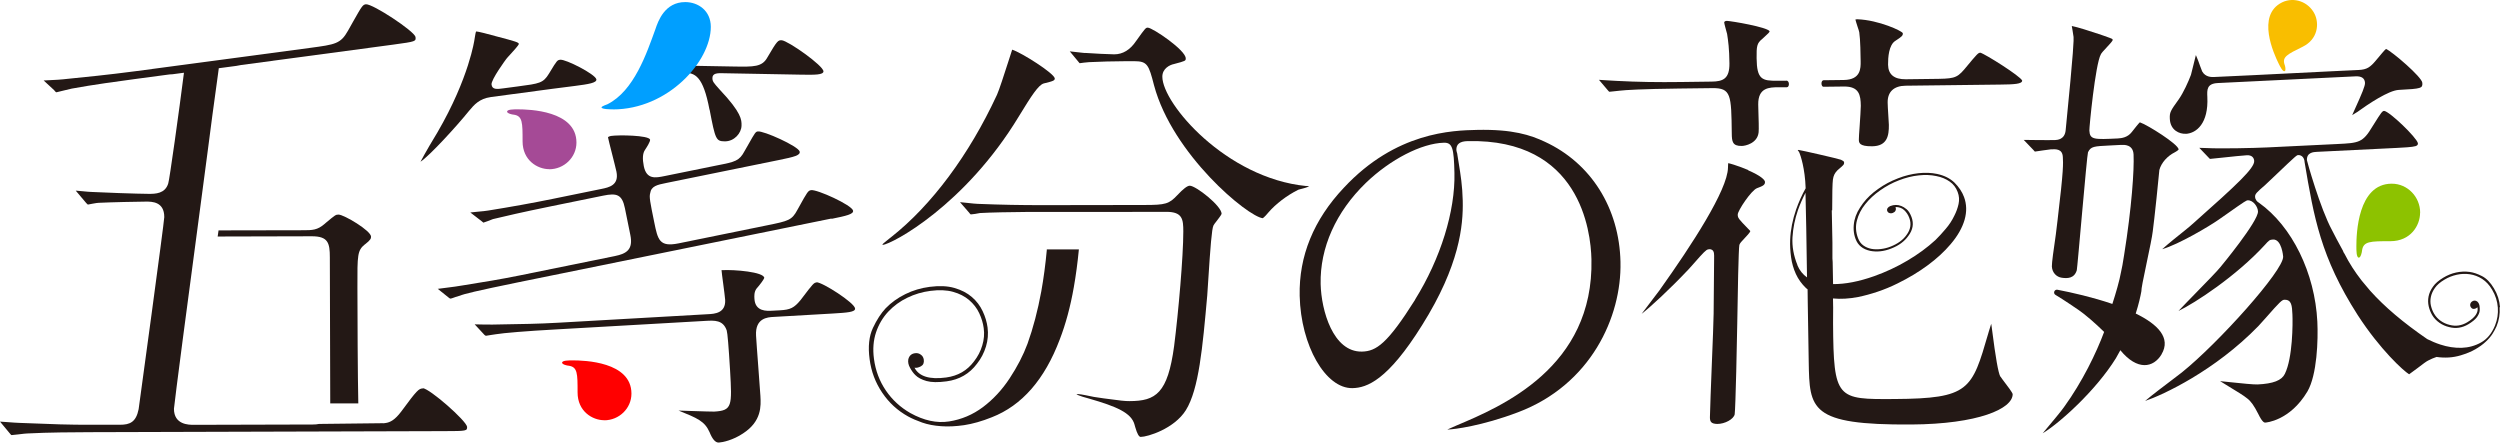 <?xml version="1.0" encoding="UTF-8" standalone="no"?>
<svg height="54.879" viewBox="0 0 310 54.879" width="310" xmlns="http://www.w3.org/2000/svg">
  <g fill="#231815">
    <path d="m200.94 32.478c-.15-6.69-3.66-12.26-9.38-14.9-1.75-.82-3.97-1.57-8.42-1.47-3 .07-10.03.23-16.5 7.17-3.75 3.97-5.59 8.48-5.48 13.41.14 6.17 3.21 11.52 6.56 11.44 1.77-.04 4.35-.96 8.61-7.79 4.67-7.43 5.12-12.38 5.05-15.46-.04-1.83-.27-3.24-.49-4.61-.06-.36-.11-.7-.17-1.05 0-.11-.03-.2-.06-.29-.03-.11-.06-.22-.07-.33-.02-.73.43-1.08 1.41-1.1 13.91-.32 15.26 11.13 15.34 14.65.31 13.43-11.2 18.28-16.73 20.61-.46.2-.91.39-1.13.5h.12c.67-.02 4.11-.42 8.64-2.14 8.99-3.39 12.86-11.8 12.7-18.63zm-25.46 4.68c-3.44 5.46-4.82 6.4-6.59 6.44-3.59.08-5.05-5.09-5.13-8.37-.1-4.5 1.89-8.95 5.61-12.55 3.02-2.91 6.91-4.91 9.67-4.98 1.08-.03 1.24.73 1.31 3.74.11 4.74-1.71 10.61-4.88 15.71z"/>
    <path d="m45.26 30.298c.7-.54.75-.73.75-.95 0-.74-3.35-2.73-4.03-2.74-.34 0-.4.04-1.55 1l-.16.14c-.92.8-1.53.8-2.75.8l-10.42.02-.11.76 11.69-.03c2 0 2.22.83 2.22 2.6l.05 17.93v.19h3.48c-.07-2.92-.11-11.46-.11-14.38-.01-4.06-.01-4.58.94-5.35z"/>
    <path d="m52.44 48.168c-.5 0-.73.2-2.7 2.88-.77 1.01-1.34 1.33-1.96 1.41s-.22.02-.22.02c-.04 0-.08 0-.12 0-.02 0-.03 0-.05 0l-7.83.09c-.23.05-.49.07-.78.07l-14.75.04c-.61 0-2.46 0-2.46-1.99 0-.34 2-15.61 2.83-21.71l1.36-10.28c.32-2.55.8-6.1 1.27-9.49.04-.26.07-.51.1-.75l2.18-.29c.18-.04.38-.08.6-.11l18.88-2.53c2.81-.38 2.8-.4 2.73-.96-.21-.75-5.26-4.08-6.14-4.04-.39.05-.48.17-1.6 2.16l-.63 1.12c-.91 1.62-1.56 1.71-4.71 2.13l-21.63 2.89c-3.4.45-6.44.75-8.45.95l-.57.06c-.24.03-.89.07-1.57.1-.29.02-.57.03-.81.04l1.29 1.19c.23.29.27.28.32.27.07-.01.39-.09.74-.18.62-.16 1.01-.25 1.13-.27 2.59-.48 5.93-.93 7.72-1.17l4.19-.56c.15-.02.36-.05.58-.05l1.43-.19c-.58 4.59-1.82 13.47-1.95 13.73-.39 1.28-1.61 1.29-2.41 1.29-1.21 0-6.27-.18-7.17-.24-.16 0-.55-.04-1.2-.1-.23-.02-.48-.04-.69-.06l1.31 1.55c.07.07.16.16.19.18.05-.01.31-.06.58-.11.39-.07.63-.11.76-.11 1.4-.07 4.97-.15 5.88-.15.73 0 2.26 0 2.26 1.92 0 .57-3.15 23.64-3.18 23.82-.32 1.61-1.09 1.93-2.31 1.93h-3.37c-2.86.02-5.5-.09-7.43-.17-.62-.03-1.17-.05-1.64-.06-.24 0-.89-.05-1.57-.1-.31-.02-.62-.05-.87-.06l1.18 1.42c.19.25.22.25.28.25.07 0 .4-.04.76-.08.64-.08 1.04-.12 1.16-.12 2.63-.14 5.87-.15 7.8-.16l43.91-.13c2.83 0 2.83-.04 2.83-.53-.1-.77-4.62-4.73-5.5-4.8z"/>
    <path d="m216.79 21.088c-1.17-.5-2.35-.84-2.49-.86-.02.1-.02.33-.03.56-.04 2.78-4.56 9.68-8.34 14.99l-.13.19c-.11.16-.41.54-.76 1-.41.54-1.06 1.39-1.48 1.95 1.06-.82 3.43-2.99 5.83-5.53.12-.12.37-.42.67-.75 1.19-1.36 1.5-1.66 1.73-1.71.04 0 .12-.03.22-.03s.22.03.32.11c.23.19.23.49.22 1.05-.02 1.05-.02 2.26-.03 3.46 0 1.19-.01 2.37-.03 3.39-.01.9-.11 3.44-.22 6.13-.11 2.78-.22 5.65-.24 6.7 0 .53.13.81.9.83.95.01 2.04-.59 2.17-1.19.11-.67.3-9.62.32-11.29.05-3.45.16-9.3.26-9.72.07-.22.27-.43.65-.83.23-.24.66-.7.7-.85 0 0 0-.03 0-.05-.01-.02-.13-.13-.26-.27-1.17-1.21-1.3-1.34-1.29-1.77 0-.48 1.69-3.02 2.4-3.27.71-.26.98-.39.98-.76 0-.26-.54-.79-2.09-1.45z"/>
    <path d="m221.49 10.008h-1.05c-1.96.04-2.59-.17-2.62-2.78-.02-1.51.04-1.88.7-2.4.83-.75.91-.84.91-.96-.32-.51-4.67-1.25-5.3-1.28-.3 0-.33.18-.33.18 0 .15.23.95.3 1.22l.06.21c.14.91.27 1.82.29 3.66.02 1.88-.76 2.25-2.21 2.26l-3.75.05c-2.96.04-5.37 0-8.06-.14-.19 0-.65-.03-1.21-.07-.33-.02-.68-.05-.95-.06l1.07 1.26c.17.22.2.22.25.22.08 0 .33-.03.58-.06.28-.04.56-.07.65-.07.77-.09 2.72-.21 7.39-.27l4.11-.05c2.35-.03 2.36.83 2.42 5.61.01 1.01.08 1.58 1.24 1.56.41 0 1.95-.31 2.09-1.7.04-.33 0-1.77-.03-2.64 0-.34-.02-.63-.02-.79-.03-2.12 1.38-2.14 2.5-2.15h1.06c.34-.02.34-.83-.08-.82z"/>
    <path d="m245.56 6.538c-.26 0-.38.13-1.8 1.84l-.2.24c-.98 1.14-1.38 1.14-4.01 1.17l-3.23.04c-1.44.02-2.18-.59-2.2-1.8-.01-.89.09-2.45.9-2.96.82-.54.94-.64.93-.94 0-.25-2.98-1.65-5.65-1.74-.18 0-.23.04-.23.04.02.12.18.6.27.89.1.29.19.56.21.69.14.92.16 2.86.17 3.59.01.86.03 2.29-2.09 2.32l-2.48.03c-.4-.01-.35.81-.04.81l2.54-.03c1.9-.02 2.07 1.07 2.09 2.39 0 .39-.08 1.58-.15 2.63-.05.69-.1 1.4-.09 1.54 0 .39.01.87 1.65.85 1.85-.02 2.09-1.29 2.07-2.66 0-.16-.03-.66-.07-1.19-.04-.63-.08-1.31-.08-1.57-.02-1.33.77-2.07 2.21-2.09l11.73-.14c1.71-.02 2.75-.06 2.74-.5-.24-.56-4.58-3.29-5.2-3.46z"/>
    <path d="m248.04 46.698c-.25-.46-.57-2.23-1.04-5.92l-.04-.31c-.01-.1-.03-.21-.05-.32-.08.25-.18.57-.31 1l-.06.21c-2.03 6.99-2.33 8.06-11.61 8.12-7.15.05-7.57.05-7.63-9.4 0-.74 0-1.38.01-1.92l-.02-1.15c.95.09 1.98.04 3.12-.18.78-.16 1.59-.38 2.42-.66s1.66-.62 2.48-1.03c1.36-.67 2.6-1.41 3.72-2.24 1.13-.83 2.07-1.7 2.84-2.61.88-1.03 1.45-2.04 1.74-3.04.28-.99.26-1.93-.07-2.82-.24-.65-.64-1.24-1.18-1.78-.55-.53-1.27-.89-2.16-1.08-.71-.15-1.48-.18-2.31-.09s-1.68.3-2.53.63c-.89.34-1.72.78-2.47 1.32-.76.53-1.38 1.12-1.88 1.78-.26.35-.48.7-.67 1.05-.18.36-.31.72-.39 1.08-.17.81-.13 1.58.14 2.29.29.79.9 1.28 1.82 1.48.82.16 1.69.07 2.6-.29.93-.36 1.64-.88 2.12-1.56.57-.75.7-1.53.4-2.34-.17-.45-.37-.77-.61-.97s-.46-.33-.65-.4c-.44-.18-.9-.18-1.37 0-.15.06-.26.15-.34.26-.07.12-.09.24-.04.36s.14.21.27.25c.14.05.28.04.43-.02s.26-.15.32-.27.07-.24.03-.37l-.03-.09c.43 0 .79.12 1.07.38s.5.59.64.97c.28.75.16 1.45-.35 2.13-.44.62-1.1 1.09-1.97 1.43-.38.15-.78.25-1.19.3s-.81.05-1.18-.02-.71-.21-1-.42c-.3-.21-.52-.52-.67-.92-.28-.74-.32-1.47-.13-2.19s.53-1.39 1.04-2.02c.5-.63 1.12-1.2 1.85-1.71s1.5-.93 2.32-1.24c.83-.32 1.65-.53 2.44-.61.79-.09 1.53-.06 2.22.09.61.12 1.15.34 1.62.67.47.32.8.76 1 1.3.19.5.22.99.11 1.49s-.28.97-.52 1.44c-.28.59-.64 1.14-1.08 1.65-.44.52-.86.98-1.27 1.38-1 .92-2.16 1.77-3.48 2.55s-2.69 1.42-4.13 1.93c-1.87.66-3.56.99-5.08.98l-.05-2.74c-.02-.14-.03-.28-.03-.44v-1.97s-.08-4-.08-4h.05c0-2.07.03-3.35.09-3.81.07-.49.22-.8.56-1.15l.16-.14c.66-.56.67-.59.67-.85 0-.12-.19-.23-.39-.32-.36-.14-4.93-1.18-5.27-1.22-.04 0-.09.02-.1.03.03.01.11.14.15.2.03.05.06.09.07.13.13.32.69 1.9.77 4.4-.46.82-.85 1.69-1.18 2.62-.44 1.27-.69 2.53-.74 3.77-.03.68.01 1.4.11 2.14s.3 1.44.6 2.1c.3.65.72 1.23 1.25 1.74.06.06.13.11.2.16 0 .54.02 1.08.02 1.6.05 3.25.09 6.12.12 7.38.1 5.89.13 7.86 12.71 7.78 8.28-.05 12.59-1.94 12.58-3.77-.04-.21-.67-1.04-.98-1.44-.24-.32-.43-.57-.52-.72zm-25.15-13.81c-.48-1.18-.69-2.34-.62-3.48s.3-2.26.67-3.34c.26-.74.58-1.46.94-2.16.06 1.93.13 6.26.19 10.49-.51-.36-.92-.86-1.19-1.5z"/>
    <path d="m161.97 23.068c-9.94-.98-17.84-10.23-17.84-13.56 0-1.01.91-1.46 1.45-1.57 1.45-.38 1.45-.4 1.45-.7 0-1.02-4.08-3.78-4.7-3.81-.25 0-.3.04-1.39 1.57l-.06.08c-.73 1.1-1.65 1.66-2.72 1.66-.43 0-2.88-.11-3.51-.17-.13.02-.55-.04-1.2-.11-.28-.03-.57-.06-.8-.09l1.03 1.24c.06.07.16.21.2.23.07-.01.3-.04.53-.07.26-.03.53-.06.62-.06 1.2-.06 3.19-.12 4.64-.12h.99c1.62 0 1.79.47 2.44 2.99 2.29 8.58 11.65 16.31 13.49 16.48.17-.12.59-.56.69-.71.92-1.07 2.28-2.1 3.67-2.8l.07-.03c.73-.18 1.12-.31 1.32-.4-.12-.03-.28-.06-.36-.06z"/>
    <path d="m126.32 14.458c1.61-2.64 2.44-3.91 3.1-4.11 1.31-.31 1.37-.39 1.37-.64-.13-.65-4.1-3.17-5.28-3.55-.11.33-.31.95-.5 1.55-.5 1.55-1.12 3.47-1.37 4.01l-.04.09c-3.43 7.39-8.08 13.64-13.09 17.59l-.27.21c-.78.61-.81.65-.81.77 1.24-.13 10.25-4.95 16.89-15.92z"/>
    <path d="m147.53 23.028c-.3 0-.8.38-1.54 1.17-1.03 1.09-1.45 1.22-4.09 1.22l-12.71.02c-2.59 0-4.97-.04-7.96-.16-.21 0-.74-.06-1.3-.12-.31-.03-.64-.07-.89-.09l1.13 1.3c.1.14.17.22.21.22.13 0 .91-.11 1.13-.17 1.16-.07 4.02-.13 6.06-.14h1.29 1.75 9.66s.63-.01.63-.01h3.73c2 0 2.1.92 2.1 2.44 0 3.09-.6 9.97-1.14 14.21-.79 5.86-2.27 6.81-5.51 6.82-.64 0-.99-.04-3.22-.34l-1.21-.18c-.45-.09-1.65-.35-1.95-.35-.1 0-.18 0-.22.02.28.19 1.22.45 1.6.55 3.34.96 5.21 1.75 5.6 3.21l.09.32q.35 1.21.67 1.21c.85 0 4.16-1 5.61-3.32 1.61-2.6 2.07-7.74 2.65-14.24.03-.33.07-1 .12-1.82.27-4.2.44-6.41.65-6.84.05-.11.17-.26.38-.53.19-.25.59-.76.63-.91 0-.99-3.2-3.49-3.95-3.49z"/>
    <path d="m129.81 30.948c-.17 1.84-.4 3.57-.69 5.18-.44 2.39-1.01 4.56-1.71 6.5-.53 1.43-1.27 2.85-2.21 4.28s-2.05 2.62-3.31 3.57c-1.27.95-2.67 1.54-4.2 1.78s-3.13-.11-4.81-1.04c-1.22-.7-2.24-1.63-3.03-2.79s-1.29-2.48-1.48-3.94c-.16-1.2-.07-2.29.26-3.28.33-.98.84-1.84 1.51-2.56.68-.72 1.47-1.3 2.37-1.73.9-.44 1.86-.72 2.87-.85 1.08-.14 2.01-.1 2.8.12s1.45.56 1.99 1.02.96 1 1.25 1.62.48 1.24.56 1.86c.1.71.04 1.43-.18 2.15-.21.72-.56 1.38-1.02 1.97-.85 1.14-1.99 1.8-3.45 2-2.06.28-3.37-.13-3.93-1.21.24.04.51-.02.8-.18s.4-.43.35-.82c-.04-.26-.15-.47-.37-.62-.21-.16-.45-.22-.72-.18-.44.06-.72.31-.83.76-.06.34.01.69.22 1.06.2.37.42.67.66.9.32.32.78.56 1.38.73.61.17 1.43.18 2.48.04 1.59-.21 2.85-.94 3.78-2.19.5-.63.87-1.34 1.11-2.13s.3-1.57.2-2.35c-.09-.68-.29-1.36-.61-2.03-.31-.67-.76-1.26-1.34-1.76s-1.3-.87-2.16-1.12-1.88-.29-3.06-.14c-1.08.14-2.09.44-3.02.9-.94.46-1.75 1.04-2.45 1.76-.57.61-1.1 1.42-1.58 2.44s-.62 2.31-.41 3.87c.2 1.53.72 2.91 1.56 4.15.84 1.25 1.91 2.23 3.21 2.95.49.27 1.07.52 1.75.76s1.47.39 2.34.45c.87.07 1.83.02 2.87-.13 1.04-.16 2.19-.48 3.43-.98 3.73-1.46 6.54-4.67 8.42-9.65.74-1.92 1.32-4.07 1.74-6.46.26-1.47.47-3.04.63-4.7h-4.01z"/>
    <path d="m268.02 43.948c1.24-2.06-.5-3.76-3.19-5.07.37-1.15.58-2.1.7-2.76-.01-.3.2-1.38.67-3.59.34-1.6.68-3.25.74-3.83.18-1.25.8-7.23.82-7.62.24-.9 1-1.74 1.93-2.2.34-.19.44-.3.46-.35-.04-.65-3.89-3.06-4.81-3.36-.18.16-.6.7-1.01 1.22-.51.65-1.22.75-1.71.78-2.95.14-3.48.17-3.54-.98-.02-.39.74-8.23 1.42-9.44.07-.16.29-.41.69-.83.27-.29.73-.78.78-.93 0-.02-.01-.1-.02-.13-.06-.07-.51-.22-1.12-.44l-.59-.2c-1.08-.36-2.65-.87-3.34-.99.03.17.06.39.1.58.07.41.11.66.12.78.02.34.06 1.14-.98 11.56-.11 1.16-1.02 1.2-1.31 1.22-.37.02-1.35 0-2.3 0-.59 0-1.2-.02-1.59-.02l1.19 1.24c.07.08.16.19.19.21.12-.02.6-.09 1.02-.15.51-.08.83-.12.97-.13.64-.03 1.43-.07 1.48.96.04.81.12 1.38-.65 7.79l-.22 1.81c-.02.14-.05.36-.09.65-.14.94-.42 2.9-.4 3.31.04.79.59 1.31 1.22 1.4.69.1 1.56.11 1.87-.93.08-.28 1.26-14.34 1.39-14.63.36-.73.72-.74 2.73-.84l1.37-.07c.37-.02 1.49-.07 1.55 1.19.09 1.89-.23 6.59-1.17 12.45-.16 1-.27 1.68-.39 2.15-.18 1.03-.65 2.65-1.07 3.93-2.43-.83-5.03-1.42-6.81-1.76-.38-.07-.58.44-.24.64 1.12.67 2.22 1.44 2.82 1.84.83.56 2.11 1.67 3.21 2.75-.97 2.6-2.69 6.17-4.98 9.33-.29.43-1.43 1.79-2.34 2.88-.1.12-.2.24-.3.36 2.11-1.27 6.6-5.31 9.08-9.31.2-.34.38-.67.55-.99 2.1 2.56 4.1 2.2 5.12.5z"/>
    <path d="m271.03 16.598c1.33-.07 2.84-1.3 2.68-4.57-.04-.89-.08-1.66 1.29-1.73l17.07-.83c.76-.04 1.16.23 1.19.81.02.37-.37 1.3-1.25 3.24-.11.25-.24.52-.34.76.13-.08.3-.18.5-.31.06-.04.11-.07.13-.08 1.36-.98 3.88-2.68 5.16-2.74 2.85-.14 2.95-.22 2.91-.87-.03-.71-3.73-3.87-4.5-4.21-.16.1-.66.72-1.25 1.42-.71.85-1.12 1.14-2.14 1.19l-3.37.16s-9.64.48-9.64.48-4.91.23-4.91.23c-.29.01-1.07.05-1.49-.69-.06-.13-.15-.38-.26-.68-.11-.32-.33-.94-.52-1.35-.1.39-.23.92-.32 1.29-.13.52-.24.99-.29 1.16-.33.88-.92 2.18-1.5 3.02-1.06 1.47-1.16 1.63-1.12 2.46.07 1.41 1.21 1.87 1.96 1.83z"/>
    <path d="m310 38.088c-.06-.82-.31-1.6-.75-2.33-.44-.74-.94-1.25-1.5-1.53s-1.06-.45-1.52-.51c-.55-.07-1.1-.05-1.66.07s-1.1.34-1.61.65c-.56.34-.99.7-1.27 1.11-.29.4-.47.81-.55 1.22s-.07.82.02 1.22c.09.39.24.75.43 1.08.22.37.52.69.89.95s.78.44 1.21.54c.83.22 1.62.1 2.38-.35.5-.3.85-.59 1.06-.87.2-.28.32-.54.35-.79.02-.18.01-.39-.02-.62-.04-.23-.13-.41-.27-.53-.2-.15-.4-.17-.62-.04-.13.08-.21.18-.25.32s-.02.27.05.39c.11.18.25.26.43.23s.31-.1.41-.2c.13.66-.3 1.28-1.28 1.87-.69.41-1.41.52-2.17.32-.4-.1-.78-.26-1.11-.5-.34-.24-.61-.53-.81-.87-.18-.29-.31-.63-.4-.99-.09-.37-.09-.74-.01-1.12s.25-.76.51-1.12c.26-.37.65-.7 1.17-1.01.48-.29.99-.49 1.53-.61s1.08-.14 1.62-.06 1.05.27 1.53.58.89.75 1.23 1.33c.42.7.65 1.43.71 2.21.06.77-.06 1.52-.35 2.24-.4.97-.97 1.67-1.72 2.09-.74.42-1.55.64-2.42.67-.87.02-1.75-.11-2.65-.41-.58-.19-1.11-.42-1.61-.67-2.97-2.04-5.29-4-7.08-6-.3-.36-.63-.74-.98-1.17-.03-.03-.06-.07-.09-.11-.84-1.08-1.54-2.17-2.11-3.3-.08-.09-.15-.24-.2-.39-.55-.99-1.04-1.92-1.35-2.54-1.46-2.67-3.11-8.59-3.11-8.67-.05-.98.84-1.02 1.21-1.04l9.96-.49c.75-.04 1.89-.09 2.3-.22.28-.09.29-.22.29-.36-.13-.69-3.53-3.96-4.19-4.01-.22.01-.37.21-1.25 1.62l-.19.3c-1.2 2.03-1.69 2.06-4.4 2.19l-8.65.42c-1.66.08-5.86.17-7.5.08-.05-.01-.36 0-.66-.02-.09 0-.19 0-.27-.01l1.11 1.16c.18.21.2.21.26.21.11 0 .72-.07 1.46-.15 1.18-.13 2.66-.28 3.08-.3.64-.03.88.34.9.71.04.89-2.11 2.9-7.43 7.62l-.58.51c-.14.12-.37.3-.66.54-.62.49-1.99 1.59-2.74 2.27 2.03-.59 5.82-2.83 7-3.66.17-.12.53-.37.96-.67 2.43-1.72 2.49-1.72 2.65-1.73.69-.03 1.25.81 1.27 1.37.06 1.21-4.62 6.87-4.67 6.92-.4.5-1.73 1.86-3.01 3.17-.75.77-1.62 1.66-2.18 2.26 2.04-.99 7.12-4.28 10.72-8.2.5-.56.58-.64 1.01-.66 1.08-.05 1.25 2.09 1.25 2.12.08 1.7-8.05 10.74-12.56 14.36-.21.17-.65.5-1.19.91-.9.68-2.52 1.9-3.37 2.63 2.22-.75 8.65-3.74 14.04-9.28.16-.16.53-.58.92-1.02 1.77-2.02 2.03-2.24 2.3-2.25.92-.04.96.75 1.01 1.84.05 1.05.04 5.38-.94 7.35-.39.81-1.44 1.22-3.38 1.31-.49.02-1.98-.13-3.29-.27-.48-.05-1.01-.11-1.36-.14.3.19.66.41.99.61.97.59 1.97 1.19 2.38 1.54.45.34.85.9 1.37 1.93.52 1.08.78 1.07.87 1.06.03 0 3.04-.19 5.22-3.86 1.2-2.05 1.34-6.4 1.23-8.65-.3-6.04-3.13-11.83-7.24-14.75-.23-.12-.46-.38-.48-.73-.02-.36.2-.56 1.26-1.48.2-.18.72-.68 1.31-1.24 2.57-2.45 2.59-2.45 2.78-2.46.44-.02.77.34.79.88 1.15 6.82 1.99 11.78 6.58 18.95 2.79 4.31 5.71 6.95 6.38 7.35.21-.14.67-.49 1.02-.75.69-.53 1.12-.85 1.33-.95.35-.19.7-.33 1.05-.45 1.04.15 2.04.09 3-.2.7-.21 1.31-.46 1.81-.75s.93-.6 1.28-.93c.35-.32.64-.66.85-.99.21-.34.38-.65.5-.93.31-.75.44-1.54.38-2.37z"/>
  </g>
  <path d="m300.09 26.388c0 1.57-1.17 3.52-3.68 3.52s-3.37 0-3.52 1.18c0 .15-.16.86-.39.86-.31 0-.31-.86-.31-1.41 0-1.49.15-7.76 4.39-7.76 1.96 0 3.52 1.64 3.52 3.6z" fill="#8dc200"/>
  <path d="m287.01 1.728c.59 1.2.43 3.13-1.48 4.07s-2.57 1.26-2.24 2.22c.06.12.2.71.02.8-.24.12-.56-.54-.77-.96-.56-1.14-2.79-5.97.43-7.56 1.49-.73 3.3-.07 4.04 1.43z" fill="#f9be00"/>
  <g fill="#231815">
    <path d="m101.25 35.028c-.32.02-.43.14-1.78 1.92l-.19.25c-.81.98-1.27 1.21-2.57 1.28l-.94.05c-.69.04-2.13.12-2.22-1.48-.02-.33-.05-.83.25-1.25.42-.47.93-1.16.97-1.34-.05-.74-3.72-1.04-5.19-.96-.04 0-.08 0-.11 0 .01.22.11.94.2 1.63.11.85.23 1.73.25 2.05.09 1.66-1.33 1.74-2.1 1.78l-18.62 1.06c-2.44.14-4.62.17-7.13.21l-1.03.02c-.17 0-.66 0-1.23-.01-.33 0-.68-.02-.95-.02l1.12 1.21c.1.13.23.2.27.21.07 0 .32-.05.56-.09.28-.05.56-.09.66-.1.95-.16 3.83-.4 7.47-.6l18.56-1.06c1.11-.06 2.16-.12 2.61 1.18.1.3.24 1.97.42 4.98.25 4.39.28 4.96-1.97 5.09-.23.01-1.39-.03-3-.08-.51-.02-1.06-.04-1.43-.05h.01c2.34.95 3.23 1.31 3.84 2.67q.53 1.33 1.15 1.3c.49-.03 1.76-.3 3-1.13 2.33-1.51 2.23-3.4 2.16-4.66-.03-.52-.14-2.02-.26-3.56-.12-1.63-.25-3.31-.28-3.91-.12-2.19 1.43-2.28 2.18-2.32l7.31-.42c1.85-.11 2.82-.18 2.79-.62-.04-.7-4.05-3.27-4.79-3.26z"/>
    <path d="m103.11 27.138c1.82-.37 2.76-.58 2.67-1.02-.14-.69-4.48-2.66-5.21-2.54-.37.07-.45.2-1.55 2.19l-.14.25c-.69 1.29-1.09 1.38-3.75 1.92l-10.99 2.24c-2.38.48-2.57-.43-3.02-2.65-.51-2.5-.63-3.09-.5-3.56.13-.9.87-1.05 2-1.28l13.94-2.84c1.97-.4 2.7-.59 2.6-1.06-.19-.67-4.5-2.6-5.2-2.49-.27.05-.33.14-1.15 1.59l-.48.84c-.65 1.23-1.16 1.34-3.36 1.77l-6.59 1.34c-1.09.22-2.21.45-2.55-1.24-.18-.9-.14-1.57.13-1.98.19-.29.7-1.06.65-1.31-.19-.54-3.93-.59-4.85-.45-.27.06-.36.14-.37.16.06.3.26 1.11.48 1.96.24.95.49 1.93.57 2.31.34 1.69-.93 1.95-1.86 2.14l-6.07 1.24c-2.6.53-5.06.97-7.97 1.44-.21.04-.76.1-1.35.15-.3.03-.62.06-.87.09l1.39 1.07c.08.07.19.17.23.19.09-.03.91-.31 1.11-.41l.08-.03c.12-.03.31-.07.6-.14.91-.22 2.8-.67 6.66-1.46l6.42-1.31c1.67-.34 2.33-.15 2.68 1.57l.67 3.3c.37 1.8-.44 2.33-1.94 2.63l-11.8 2.4c-2.37.48-4.47.82-6.9 1.21l-1.08.17c-.17.03-.65.09-1.22.16-.32.04-.67.08-.94.12l1.4 1.12c.06.04.12.09.15.09.16 0 .41-.12.66-.2.24-.08.47-.15.56-.17.47-.2 1.88-.56 7.25-1.66l38.81-7.9z"/>
    <path d="m60.83 12.038s7.62-1.02 7.62-1.02 2.82-.36 2.82-.36c1.7-.22 2.74-.38 2.68-.82-.14-.65-3.83-2.52-4.48-2.43-.36.05-.39.05-1.28 1.53l-.11.18c-.73 1.19-1.15 1.24-3.88 1.6l-1.81.24c-.73.1-1.36.18-1.44-.47-.08-.6 1.81-3.16 1.83-3.18.07-.1.24-.28.44-.5.31-.34 1.05-1.13 1.12-1.36-.04-.2-.35-.3-2.79-.94-.92-.26-2.28-.61-2.5-.61-.06.05-.11.37-.15.61-.02.11-.04.24-.06.36 0 .02-.65 4.77-4.6 11.55-.32.49-1.62 2.72-2.1 3.64 1.13-.74 4.49-4.41 6.02-6.31.63-.75 1.27-1.51 2.69-1.71z"/>
    <path d="m87.99 13.588c.71 3.73.8 3.92 1.87 3.94 1.18.02 2.08-1.02 2.09-1.96.01-.7.03-1.56-2.71-4.46l-.07-.08c-.68-.76-.84-.94-.83-1.37.01-.6.67-.59 1.26-.58l9.74.18c1.71.03 2.76.03 2.77-.41-.01-.71-4.36-3.78-5.18-3.86-.45 0-.53 0-1.78 2.14-.65 1.18-1.67 1.16-4.12 1.12l-6.09-.11-.05.09c-.04.26-.1.52-.18.78h.11c1.35.03 2.36.37 3.16 4.6z"/>
  </g>
  <path d="m68.11 20.978c-1.47 0-3.31-1.1-3.31-3.45s0-3.16-1.11-3.31c-.15 0-.81-.15-.81-.37 0-.29.81-.29 1.32-.29 1.4 0 7.28.15 7.28 4.12 0 1.84-1.54 3.31-3.38 3.31z" fill="#a54a96"/>
  <path d="m74.93 52.108c-1.47 0-3.31-1.1-3.31-3.45s0-3.16-1.11-3.31c-.15 0-.81-.15-.81-.37 0-.29.81-.29 1.32-.29 1.4 0 7.28.15 7.28 4.12 0 1.84-1.54 3.31-3.38 3.31z" fill="#f00"/>
  <path d="m76 13.558c-.2 0-1.41 0-1.41-.24 0-.15.63-.34.73-.39 3.31-1.66 4.87-6.34 5.95-9.31.34-1.02 1.17-3.36 3.7-3.36 1.61 0 3.17 1.07 3.17 3.07 0 4.29-5.31 10.24-12.14 10.24z" fill="#009fff"/>
</svg>
